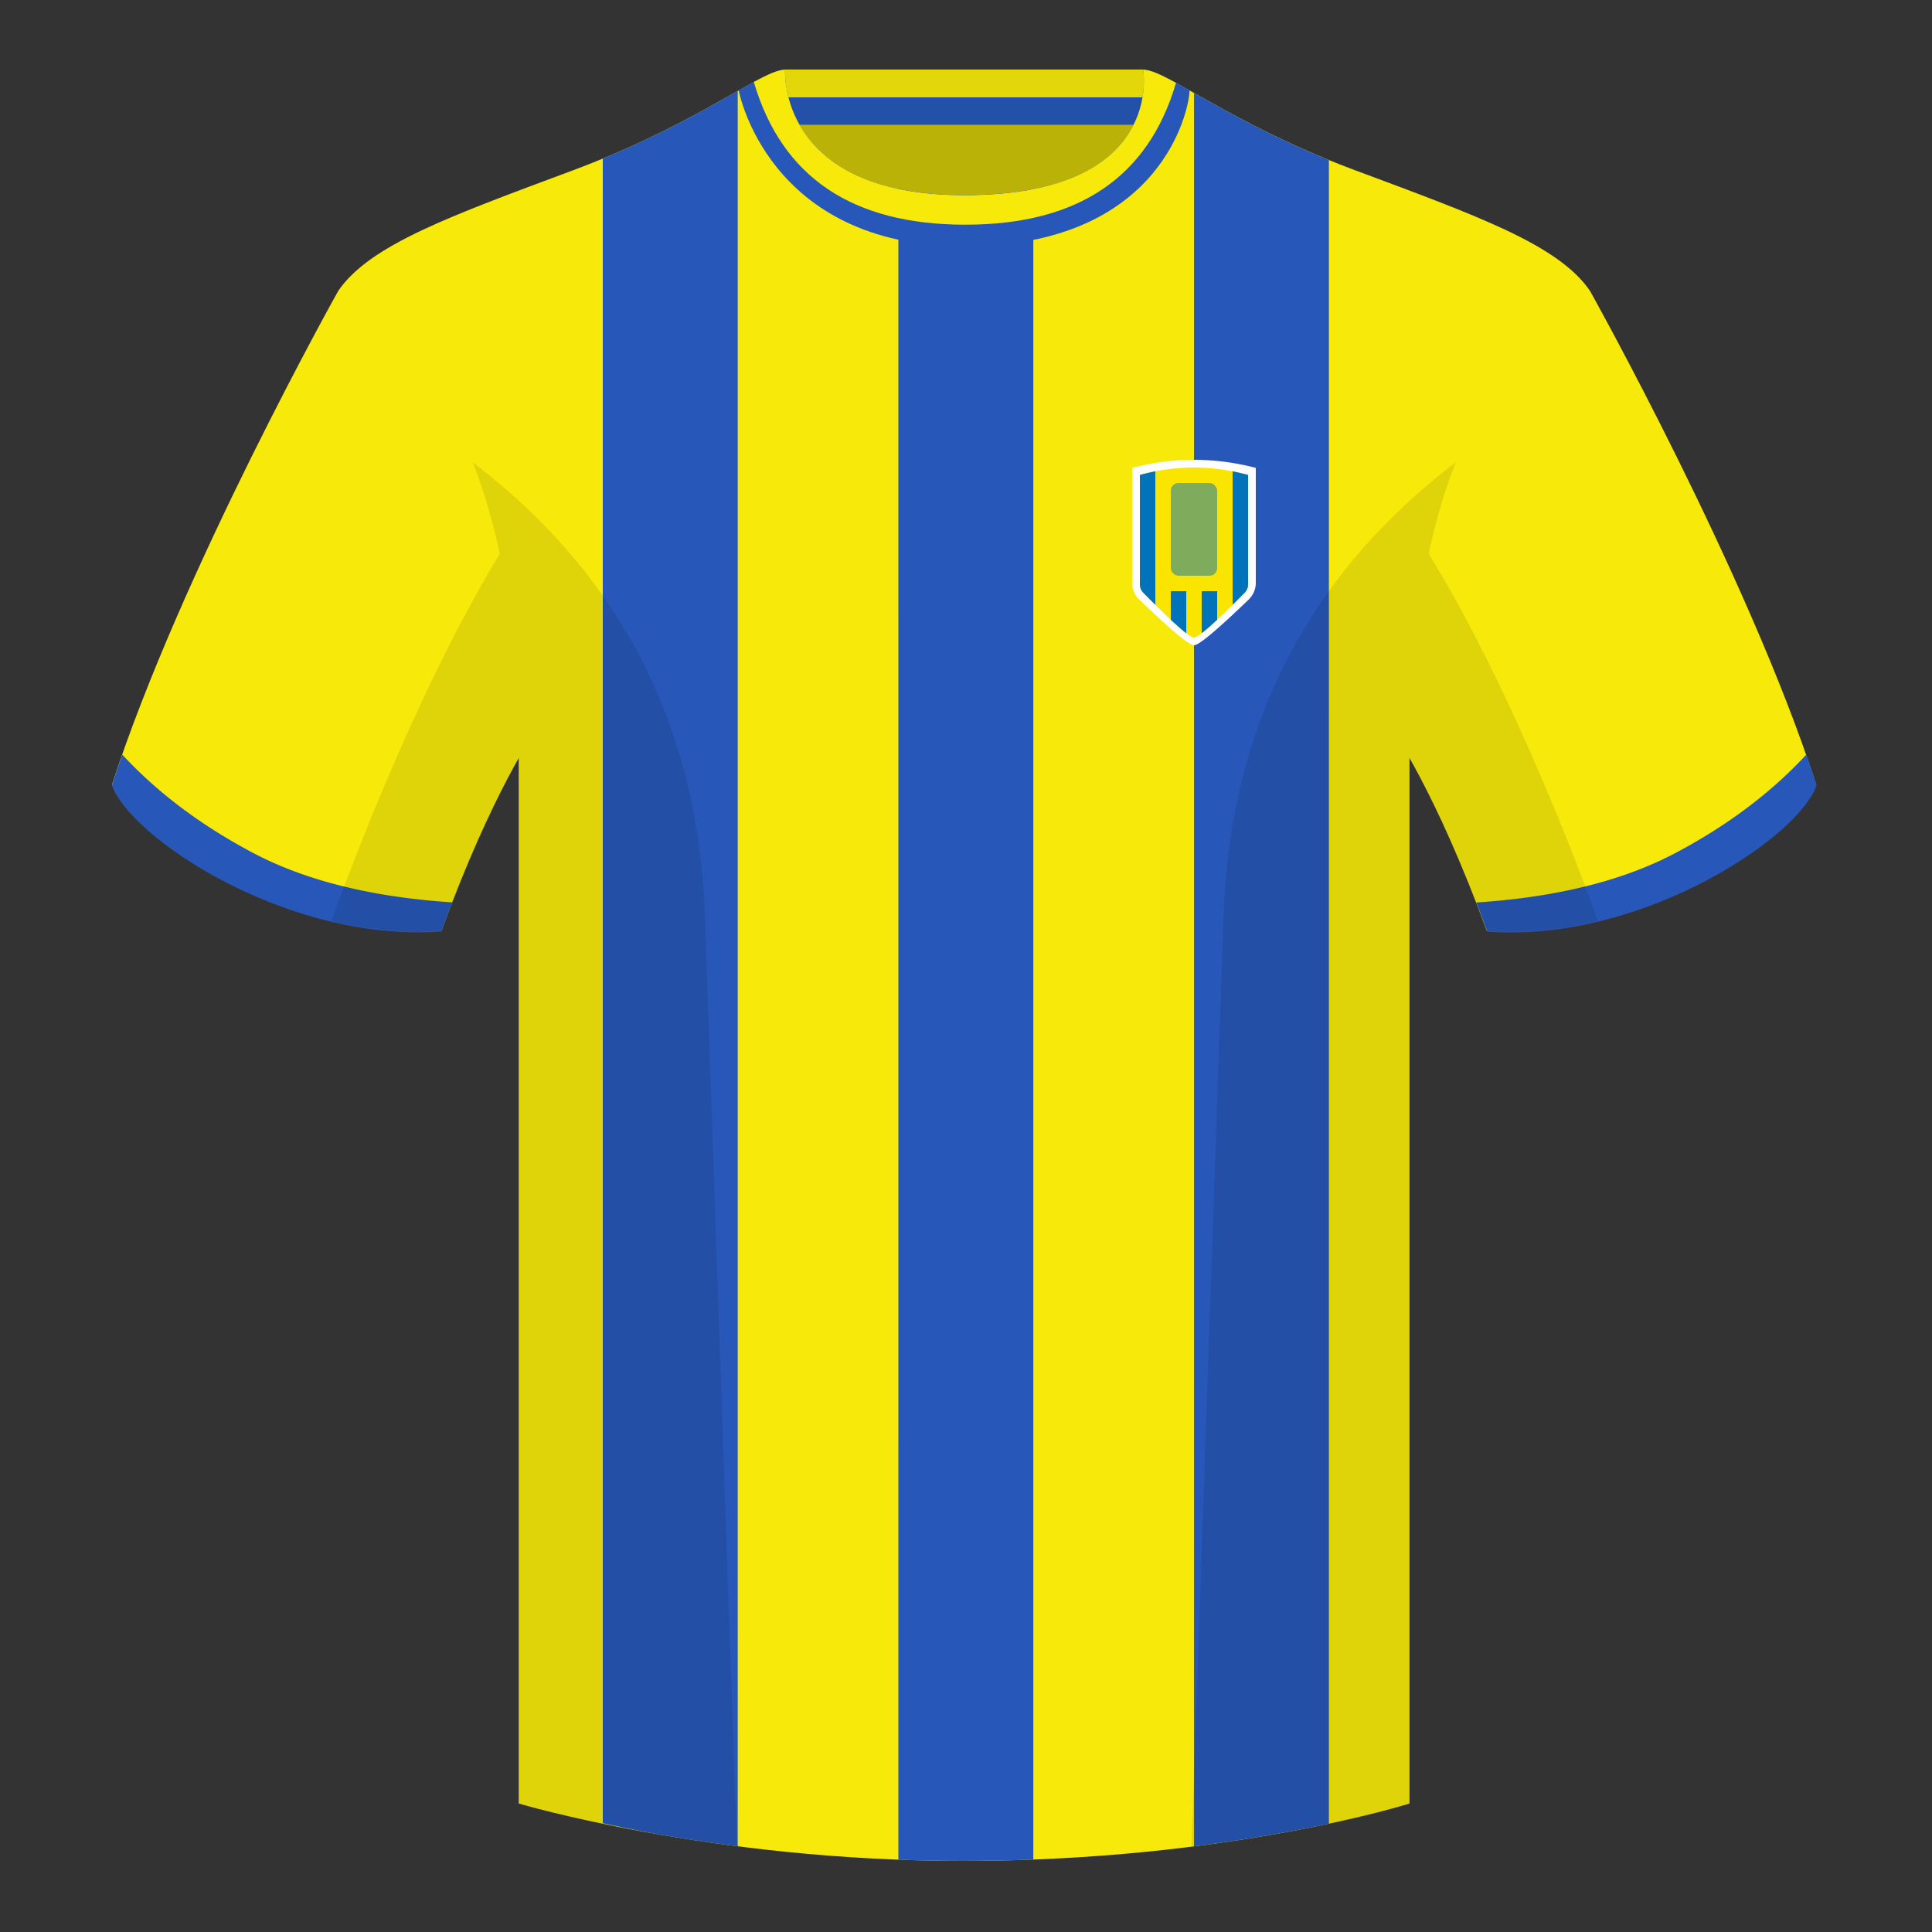 <?xml version="1.0" encoding="UTF-8"?><svg height="500" viewBox="0 0 500 500" width="500" xmlns="http://www.w3.org/2000/svg"><rect x="0" y="0" width="500" height="500" fill="#333333" stroke="none"/><g fill="none" fill-rule="evenodd"><path d="M0 0h500v500H0z"/><path d="M203.006 109.193h93.643V21.898h-93.643z" fill="#bbb207"/><path d="M202.867 32.198h93.458v-14.2h-93.458z" fill="#e3d709"/><path d="M87.55 75.26s-40.762 72.8-58.547 127.77c4.445 13.375 45.208 40.86 85.232 37.885 13.34-36.4 24.46-52 24.46-52S141.658 93.83 87.55 75.26M411.476 75.26s40.762 72.8 58.547 127.77c-4.445 13.375-45.208 40.86-85.232 37.885-13.34-36.4-24.46-52-24.46-52S357.368 93.83 411.476 75.26" fill="#f7ea0a"/><path d="M249.514 57.706c-50.082 0-47.798-39.47-48.742-39.14-7.516 2.618-24.133 14.936-52.439 25.495-31.873 11.885-52.626 19.315-60.782 31.2 11.114 8.915 46.694 28.97 46.694 120.345v271.14S183.903 481.6 249.13 481.6c68.929 0 115.648-14.855 115.648-14.855v-271.14c0-91.375 35.58-111.43 46.7-120.345-8.157-11.885-28.91-19.315-60.783-31.2-28.36-10.577-44.982-22.92-52.478-25.511-.927-.318 4.177 39.156-48.703 39.156z" fill="#f7ea0a"/><g fill="#2758b9"><path d="M232.496 48.877c4.833 1.025 10.46 1.618 17.013 1.618 6.95 0 12.872-.576 17.914-1.574l-.002 432.328c-5.9.225-12.005.348-18.294.348a439.66 439.66 0 0 1-16.628-.316zM309 24.044c8.095 4.563 19.565 11.104 34.92 17.37l.002 430.557c-9.083 1.936-20.886 4.09-34.92 5.87zm-118.078-.503v454.278a470.608 470.608 0 0 1-20.156-3.024 420.704 420.704 0 0 1-14.767-2.962l.003-430.789c15.474-6.388 26.935-13.015 34.92-17.503zM467.461 195.302a338.826 338.826 0 0 1 2.668 7.9c-4.445 13.375-45.208 40.86-85.232 37.885a426.405 426.405 0 0 0-2.836-7.52c20.795-1.358 37.993-5.637 51.595-12.837 13.428-7.11 24.696-15.585 33.805-25.428zM31.655 195.302c9.103 9.828 20.36 18.291 33.772 25.392 13.611 7.205 30.824 11.485 51.64 12.84a426.42 426.42 0 0 0-2.835 7.516C74.208 244.025 33.445 216.54 29 203.165c.836-2.584 1.723-5.209 2.655-7.863z"/><path d="M249.576 63.752c51.479 0 58.279-35.895 58.279-40.38-5.772-3.24-9.728-5.345-12.008-5.345 0 0 5.881 32.495-46.335 32.495-48.52 0-46.336-32.495-46.336-32.495-2.28 0-6.235 2.105-12.002 5.345 0 0 7.368 40.38 58.402 40.38"/></g><path d="M202.867 32.298h93.458v-7.1h-93.458z" fill="#2351aa"/><path d="M195.09 21.208c3.69-1.982 6.365-3.181 8.086-3.181 0 0-2.185 32.495 46.336 32.495 52.216 0 46.335-32.495 46.335-32.495 1.785 0 4.597 1.29 8.504 3.405-7.174 24.48-25.349 36.72-54.523 36.72-29.263 0-47.51-12.314-54.738-36.944z" fill="#f7ea0a"/><path d="M293 121.087c5.333-1.391 10.667-2.087 16-2.087s10.667.696 16 2.087v29.742a6 6 0 0 1-1.834 4.318C314.976 163.049 310.254 167 309 167c-1.254 0-5.976-3.951-14.166-11.853a6 6 0 0 1-1.834-4.318z" fill="#fff"/><path d="M295 122.913c4.667-1.275 9.333-1.913 14-1.913s9.333.638 14 1.913v28.364a3 3 0 0 1-.862 2.105C314.514 161.127 310.134 165 309 165c-1.134 0-5.514-3.873-13.138-11.618a3 3 0 0 1-.862-2.105z" fill="#f9e500"/><path d="M307 153l.001 10.877c-1.004-.767-2.338-1.927-4-3.48L303 153zm8 0v7.396c-1.663 1.554-2.997 2.714-4.001 3.481L311 153zm-16-31.024v34.557a354.654 354.654 0 0 1-3.138-3.151 3 3 0 0 1-.862-2.105v-28.364a55.519 55.519 0 0 1 4-.937zm24 .937v28.364a3 3 0 0 1-.862 2.105 354.7 354.7 0 0 1-3.137 3.15v-34.556a55.52 55.52 0 0 1 3.999.937z" fill="#0073bb"/><rect fill="#7eac5c" height="24" rx="2" width="12" x="303" y="125"/><path d="M413.584 238.323c-9.287 2.238-19.064 3.316-28.798 2.592-8.197-22.369-15.557-36.883-20.012-44.748v270.577s-21.102 6.71-55.867 11.11l-.544-.059c1.881-54.795 5.722-166.47 8.277-240.705 2.055-59.755 31.084-95.29 60.099-117.44-2.676 6.78-5.072 14.606-7 23.667 7.354 11.852 24.436 42.069 43.831 94.964l.014.042zM190.717 477.795c-34.248-4.401-56.477-11.05-56.477-11.05V196.171c-4.456 7.867-11.813 22.38-20.01 44.743-9.632.716-19.308-.332-28.51-2.523.005-.033.012-.065.02-.097 19.377-52.848 36.305-83.066 43.61-94.944-1.93-9.075-4.328-16.912-7.007-23.701 29.015 22.15 58.044 57.685 60.1 117.44 2.554 74.235 6.395 185.91 8.276 240.705z" fill="#000" fill-opacity=".1"/></g></svg>